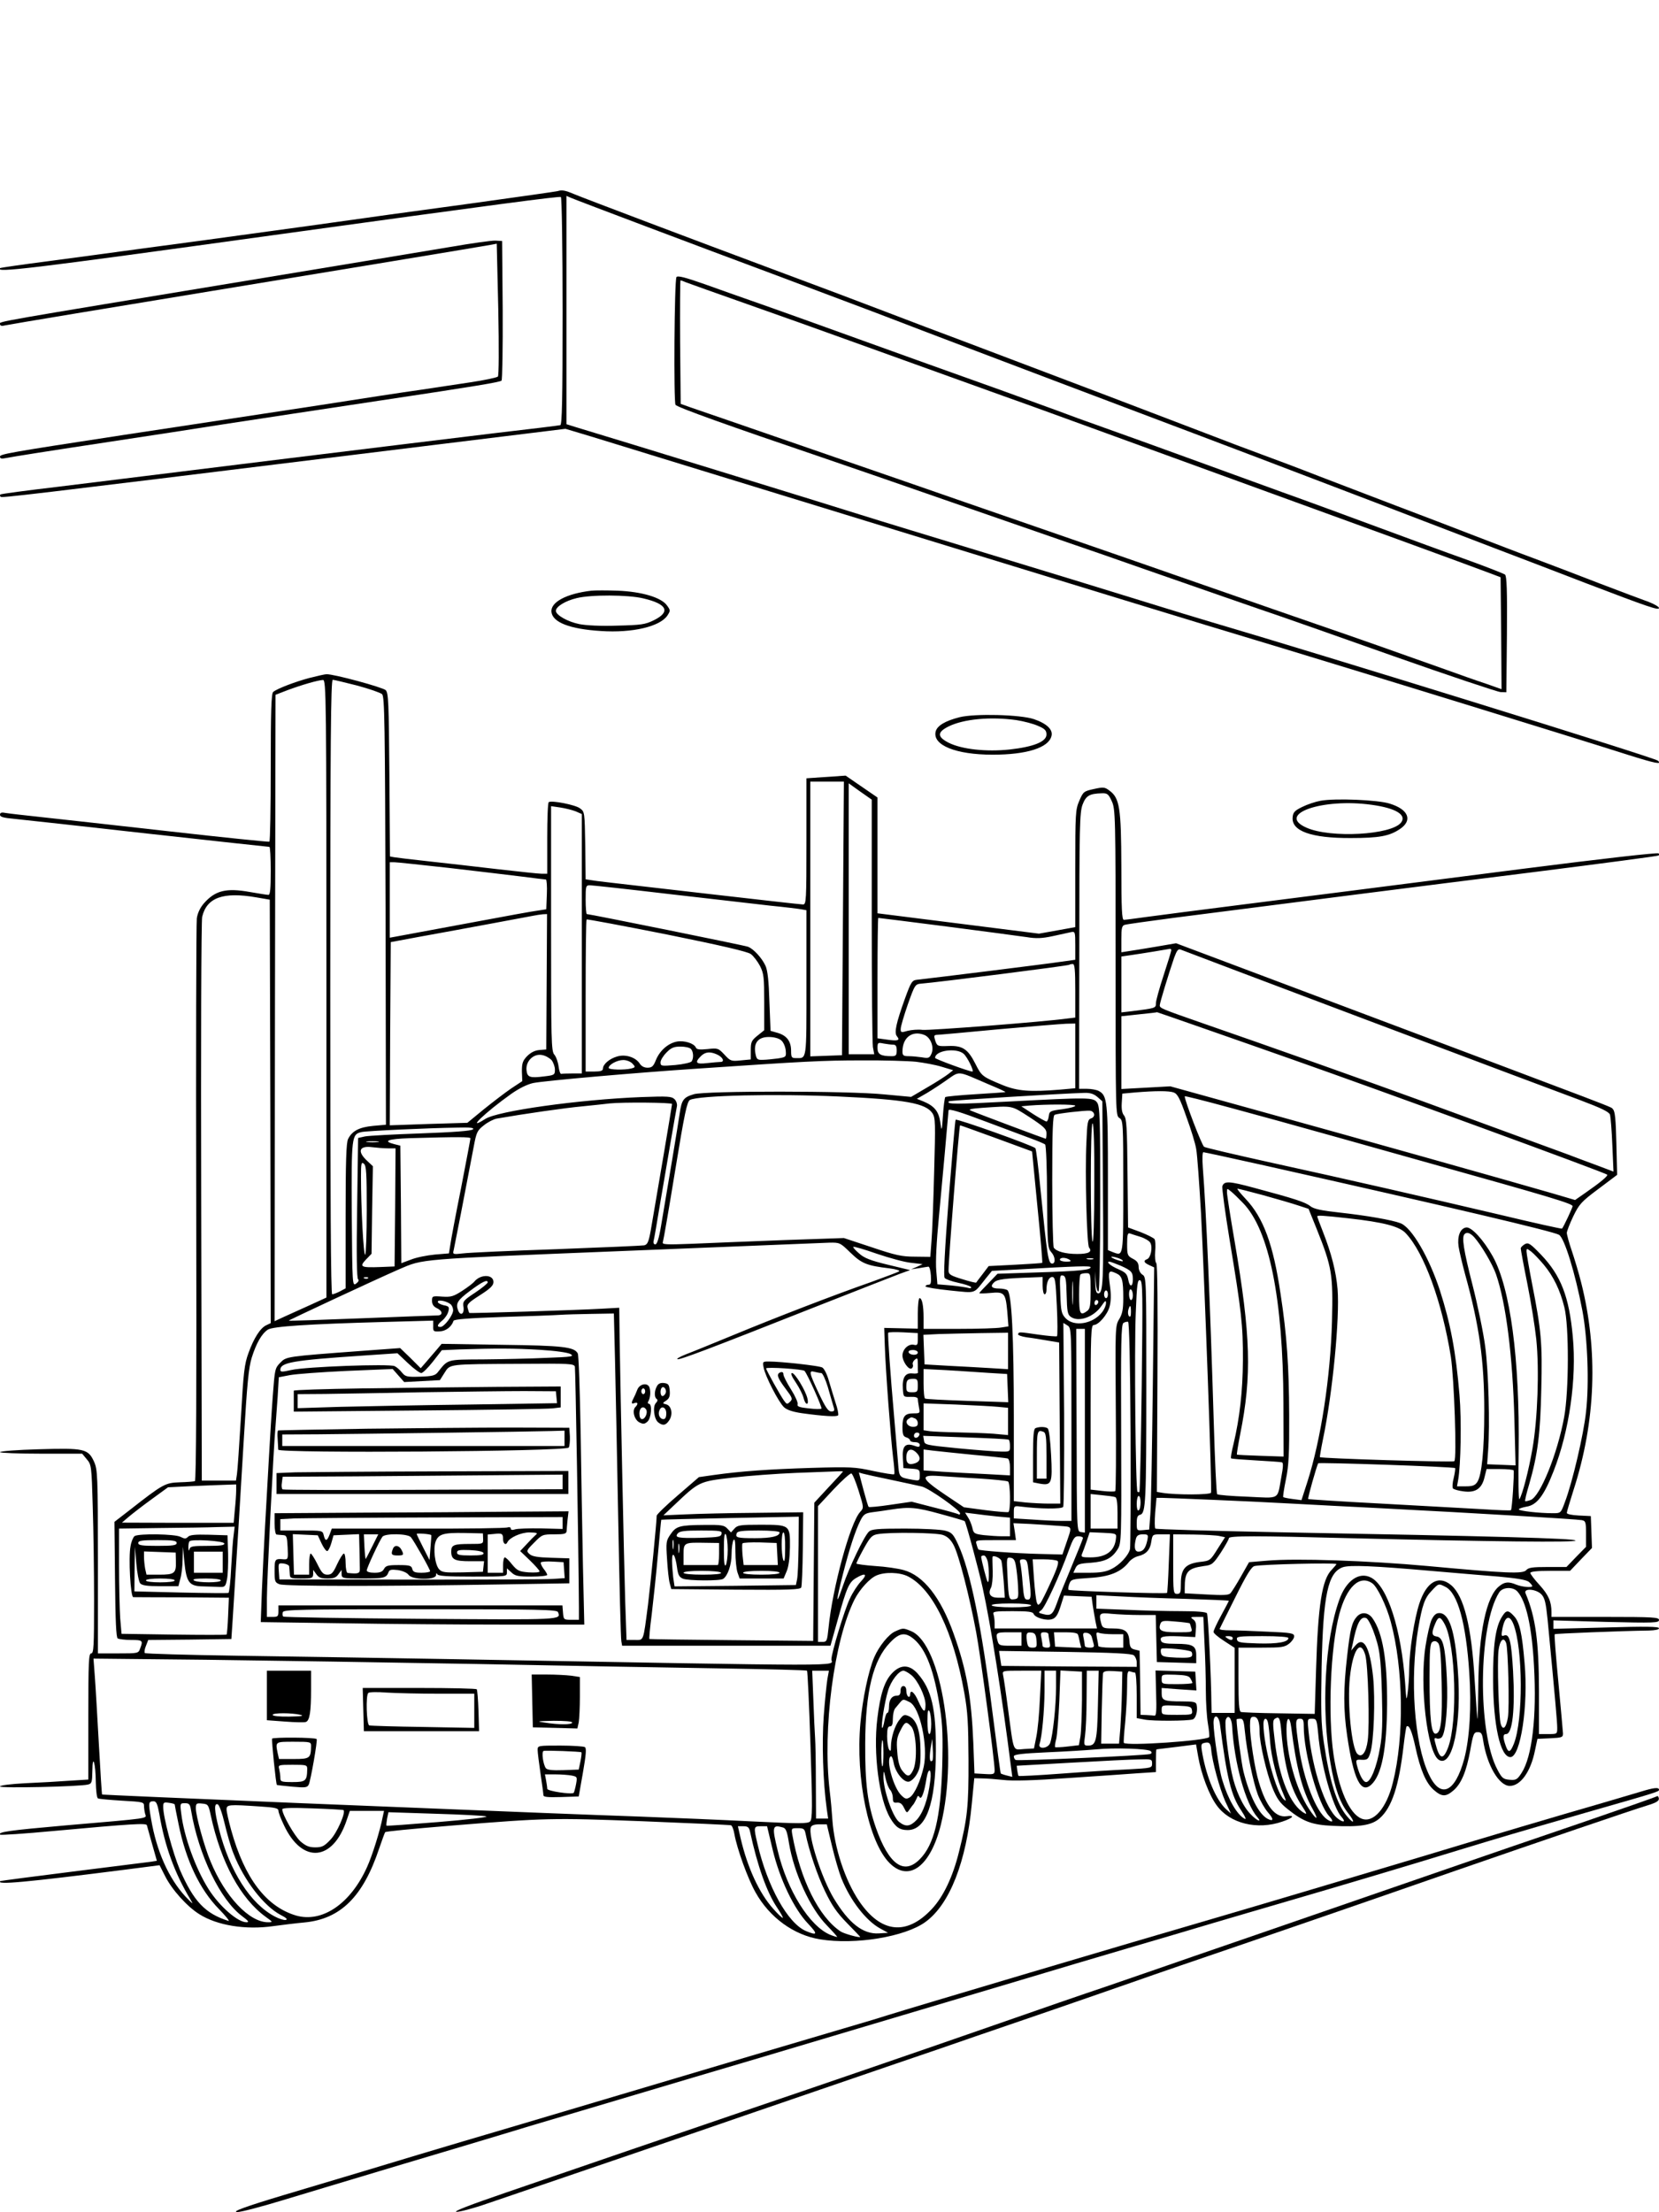 <?xml version="1.0" standalone="no"?>
<!DOCTYPE svg PUBLIC "-//W3C//DTD SVG 20010904//EN"
 "http://www.w3.org/TR/2001/REC-SVG-20010904/DTD/svg10.dtd">
<svg version="1.0" xmlns="http://www.w3.org/2000/svg"
 width="864pt" height="1152pt" viewBox="0 0 864 1152"
 preserveAspectRatio="xMidYMid meet">

<g transform="translate(0,1152) scale(0.1,-0.1)"
fill="#000000" stroke="none">
<path d="M2905 10525 c-5 -2 -210 -31 -455 -65 -245 -33 -623 -85 -840 -116
-217 -30 -460 -63 -540 -74 -80 -11 -244 -33 -365 -49 -121 -17 -328 -44 -460
-62 -132 -17 -242 -33 -244 -35 -29 -26 132 -7 1419 171 1173 162 1493 204
1501 199 5 -3 9 -271 9 -595 0 -463 -3 -590 -12 -593 -7 -2 -155 -20 -328 -40
-173 -21 -693 -84 -1155 -141 -462 -57 -972 -120 -1134 -140 -162 -19 -297
-37 -299 -40 -3 -3 -2 -8 1 -12 7 -6 88 3 1867 222 l1075 132 130 -39 c71 -22
252 -77 400 -123 696 -214 2547 -782 2805 -860 85 -26 279 -84 430 -130 435
-132 1516 -465 1769 -546 143 -45 179 -52 155 -30 -15 15 -1765 557 -2324 721
-52 15 -219 66 -370 113 -151 47 -507 156 -790 242 -283 86 -585 178 -670 205
-161 51 -1288 398 -1482 456 l-48 15 0 594 0 595 23 -10 c32 -14 692 -263
1047 -395 168 -63 413 -155 545 -205 132 -51 353 -135 490 -187 138 -52 333
-126 435 -165 102 -38 266 -101 365 -138 499 -188 956 -362 1285 -488 201 -77
490 -188 642 -246 153 -58 366 -140 475 -182 330 -126 383 -144 383 -130 0 6
-24 20 -52 31 -29 10 -145 54 -258 97 -113 44 -263 101 -335 128 -71 26 -213
81 -315 120 -102 40 -284 109 -405 155 -121 46 -303 116 -405 155 -102 40
-232 89 -290 110 -58 21 -206 77 -330 125 -124 47 -344 131 -490 187 -146 55
-359 136 -475 180 -115 44 -262 99 -325 123 -63 23 -212 80 -330 125 -207 79
-284 108 -635 239 -349 130 -963 362 -1007 381 -45 19 -62 22 -83 15z"/>
<path d="M2345 10234 c-110 -18 -569 -95 -1020 -169 -1381 -228 -1325 -218
-1325 -232 0 -9 8 -12 23 -8 21 5 619 104 1082 180 584 96 1433 236 1456 241
l26 5 8 -341 c4 -208 3 -346 -2 -351 -5 -5 -70 -19 -144 -30 -74 -11 -193 -29
-266 -40 -73 -10 -309 -46 -525 -80 -216 -33 -512 -78 -658 -100 -146 -22
-303 -46 -350 -53 -615 -94 -650 -101 -650 -114 0 -10 8 -12 27 -8 40 8 237
39 548 86 289 44 389 59 585 90 132 20 557 85 825 125 493 74 619 95 627 103
4 4 7 170 6 368 l-3 359 -35 2 c-19 1 -125 -14 -235 -33z"/>
<path d="M3523 10077 c-11 -17 -15 -649 -5 -665 8 -13 285 -112 757 -272 127
-43 433 -149 680 -235 248 -86 527 -183 620 -215 94 -32 256 -88 360 -125 263
-92 669 -233 735 -255 30 -10 294 -103 585 -206 292 -103 544 -187 560 -188
l30 -1 3 301 c2 233 -1 304 -10 312 -7 5 -96 40 -198 77 -102 36 -311 113
-465 170 -154 57 -379 140 -500 183 -121 44 -344 125 -495 180 -151 55 -345
125 -430 155 -85 30 -198 71 -250 91 -52 19 -176 64 -275 100 -99 35 -301 108
-450 161 -515 186 -770 277 -865 310 -52 18 -159 56 -237 84 -105 37 -144 47
-150 38z m49 -27 c13 -5 158 -57 323 -115 165 -58 392 -139 505 -180 184 -66
403 -145 825 -297 77 -27 187 -67 245 -88 58 -21 458 -167 890 -324 708 -257
1270 -462 1405 -513 l50 -19 3 -291 2 -292 -82 29 c-46 15 -148 51 -228 80
-193 69 -482 171 -655 230 -77 26 -342 119 -590 205 -247 86 -571 199 -720
250 -148 51 -373 129 -500 173 -126 44 -493 171 -815 282 -322 111 -607 210
-635 219 l-50 18 -3 321 c-1 177 0 322 2 322 3 0 15 -4 28 -10z"/>
<path d="M3080 8444 c-130 -15 -214 -60 -208 -111 6 -54 96 -89 258 -99 162
-11 308 23 346 81 16 25 16 27 -3 53 -30 41 -131 71 -256 76 -56 2 -118 2
-137 0z m270 -40 c125 -29 144 -70 55 -114 -45 -22 -65 -25 -191 -28 -83 -3
-163 1 -197 8 -60 12 -122 47 -122 69 0 22 49 52 107 66 75 19 269 18 348 -1z"/>
<path d="M1613 7990 c-72 -19 -168 -55 -190 -73 -10 -7 -13 -98 -13 -393 0
-210 -3 -385 -7 -387 -5 -2 -240 22 -523 54 -283 32 -582 65 -665 74 -82 9
-165 18 -182 21 -25 5 -33 3 -33 -9 0 -11 18 -16 73 -21 39 -4 353 -38 697
-77 344 -38 628 -69 633 -69 4 0 7 -56 7 -125 0 -93 -3 -125 -12 -125 -7 0
-51 7 -97 15 -123 22 -180 8 -239 -59 -20 -23 -33 -51 -37 -78 -3 -24 -5 -692
-3 -1485 2 -956 0 -1444 -7 -1446 -5 -2 -41 -5 -79 -6 -76 -3 -85 -7 -265
-148 l-75 -58 3 -300 c2 -216 6 -302 14 -307 7 -4 38 -8 70 -8 60 0 63 -3 47
-44 -9 -26 -11 -26 -115 -26 l-105 0 0 478 c0 451 -2 479 -20 520 -31 68 -51
72 -289 65 -110 -3 -201 -10 -201 -15 0 -4 96 -8 214 -8 l214 0 24 -29 c24
-28 25 -35 31 -247 4 -121 7 -342 7 -491 0 -236 -2 -273 -15 -273 -13 0 -15
-43 -15 -329 l0 -328 -97 -6 c-54 -4 -158 -10 -230 -13 -77 -4 -133 -11 -133
-17 0 -10 412 -1 458 10 20 5 22 11 23 72 1 92 17 41 18 -61 1 -42 5 -79 11
-83 5 -3 61 -8 125 -12 108 -6 115 -7 115 -27 0 -12 3 -31 6 -42 7 -25 37 -21
-418 -60 -293 -26 -351 -34 -337 -48 3 -3 126 5 275 19 415 38 486 42 489 30
1 -5 14 -49 27 -97 l25 -88 -31 -5 c-17 -2 -200 -25 -406 -51 -206 -26 -377
-48 -379 -50 -22 -20 126 -7 652 60 l178 23 29 -57 c35 -70 114 -158 178 -198
93 -59 242 -83 387 -62 44 6 117 15 161 19 188 18 305 134 389 386 15 44 29
82 31 84 4 4 123 16 354 35 484 39 513 40 987 22 246 -10 453 -19 460 -21 6
-2 14 -23 18 -47 13 -74 69 -230 109 -301 73 -132 200 -224 337 -246 182 -30
442 13 548 90 127 91 214 315 242 615 l13 134 40 -1 c23 0 73 -4 111 -8 47 -6
158 -3 340 10 149 10 312 21 363 25 l92 6 0 59 c0 32 1 59 3 59 1 1 48 6 104
13 l102 13 11 -63 c16 -92 57 -201 97 -255 68 -94 211 -129 341 -84 57 19 69
35 22 28 -58 -8 -106 50 -144 178 -21 68 -46 229 -46 293 0 39 3 47 19 47 21
0 31 -25 31 -80 0 -58 36 -211 66 -288 24 -59 39 -80 79 -112 82 -66 127 -83
236 -88 141 -7 203 3 244 39 64 56 101 170 125 379 6 52 13 96 15 99 13 12 28
-23 46 -105 26 -121 55 -188 95 -224 42 -37 63 -38 102 -5 42 35 69 100 89
210 15 86 19 95 39 95 18 0 23 -7 28 -42 20 -131 83 -238 139 -238 56 0 109
74 131 184 l13 61 66 3 c62 3 67 5 67 25 -1 12 -11 132 -24 267 -13 135 -22
247 -19 250 3 3 343 17 491 19 32 1 52 5 52 12 0 9 -72 10 -275 4 l-275 -7 0
22 0 22 275 -8 c251 -6 275 -5 275 10 0 14 -27 16 -280 16 l-280 0 0 24 c0 55
-15 90 -61 141 -27 29 -49 58 -49 64 0 7 34 11 103 11 l104 0 57 60 57 59 -3
83 -3 83 -62 3 c-38 2 -63 7 -63 14 0 6 16 59 35 119 116 359 129 725 40 1079
-13 52 -36 128 -50 169 -14 41 -25 82 -25 91 0 8 15 47 33 85 31 64 42 77 132
144 l97 73 -4 164 c-3 127 -7 167 -18 178 -18 16 126 -39 -1570 599 l-705 265
-105 -18 c-58 -10 -122 -20 -142 -23 l-38 -6 0 69 c0 57 3 70 18 74 9 3 123
19 252 36 575 74 1304 167 1889 240 348 44 636 82 639 85 3 3 3 8 0 11 -6 5
-282 -26 -713 -81 -774 -99 -1101 -141 -1450 -185 -220 -28 -447 -57 -504 -65
-58 -8 -110 -15 -118 -15 -10 0 -13 54 -13 278 -1 307 -9 356 -62 395 -25 19
-32 19 -82 8 -51 -11 -55 -14 -75 -61 -20 -46 -21 -66 -21 -353 l0 -305 -94
-17 -95 -17 -420 53 -421 53 0 301 0 302 -83 57 -83 57 -102 -7 -102 -7 0
-328 c0 -310 -1 -329 -18 -329 -10 0 -231 25 -492 55 -591 68 -569 65 -607 71
l-33 5 -2 176 c-3 175 -3 176 -28 194 -24 18 -146 42 -162 32 -5 -2 -8 -87 -8
-189 l0 -184 -28 0 c-15 0 -119 11 -232 24 -113 13 -275 32 -360 41 -85 9
-165 19 -177 21 l-22 4 -3 425 c-3 378 -5 426 -19 441 -16 15 -273 85 -309 83
-8 0 -47 -9 -87 -19z m87 -1619 l0 -1608 -83 -38 c-45 -20 -106 -48 -135 -61
l-52 -24 2 1631 3 1631 65 25 c73 27 156 51 182 52 17 1 18 -86 18 -1608z
m160 1579 c63 -17 121 -37 130 -45 13 -14 15 -143 18 -1129 l2 -1113 -67 -6
c-72 -7 -109 -26 -130 -68 -10 -18 -13 -122 -13 -401 l0 -377 -30 -16 c-16 -8
-34 -15 -40 -15 -7 0 -10 490 -10 1600 0 1273 3 1600 13 1600 6 0 64 -14 127
-30z m2530 -1212 l-5 -713 -82 -3 -83 -3 0 716 0 715 88 0 87 0 -5 -712z m150
-7 c0 -345 3 -643 6 -663 l7 -38 -67 0 -66 0 0 705 0 706 60 -43 60 -42 0
-625z m1250 617 c19 -41 20 -74 20 -840 0 -787 0 -798 20 -810 19 -12 20 -24
20 -356 0 -370 1 -363 -53 -343 l-27 11 0 375 c0 399 -3 430 -48 454 -12 6
-39 11 -61 11 l-41 0 1 718 c0 651 2 721 17 762 18 47 36 57 100 59 29 1 35
-4 52 -41z m-2792 -53 l32 -14 0 -675 0 -676 -50 0 c-27 0 -53 -1 -57 -2 -5
-2 -11 16 -14 39 -3 23 -13 51 -22 61 -16 17 -17 72 -17 656 l0 638 48 -7 c26
-4 62 -13 80 -20z m-657 -295 c145 -17 316 -37 379 -45 63 -8 118 -15 123 -15
4 0 7 -35 5 -77 l-3 -78 -45 -7 c-25 -3 -157 -27 -295 -53 -335 -62 -404 -75
-442 -82 l-33 -6 0 197 0 196 23 0 c13 0 143 -14 288 -30z m1138 -135 c212
-24 451 -52 531 -61 80 -8 155 -17 168 -20 l22 -4 0 -379 c0 -413 3 -391 -56
-391 -21 0 -24 4 -24 38 0 49 -22 79 -69 93 l-38 11 -6 152 c-3 104 -9 162
-20 186 -18 40 -62 89 -92 100 -18 7 -824 170 -839 170 -3 0 -6 34 -6 75 0 70
1 75 22 75 11 0 195 -20 407 -45z m-2144 -18 l70 -12 3 -1103 2 -1102 -23 -11
c-31 -14 -65 -67 -93 -145 -21 -57 -26 -100 -39 -332 -9 -147 -18 -282 -21
-299 l-5 -33 -89 0 -89 0 -3 1453 c-2 798 0 1466 5 1483 24 100 109 131 282
101z m1512 -439 l-2 -353 -36 -3 c-24 -2 -45 -13 -64 -32 -23 -24 -27 -37 -27
-79 l2 -51 -59 -39 c-32 -22 -96 -71 -143 -109 l-84 -69 -202 -6 -202 -7 2
477 3 477 145 27 c244 44 553 102 590 109 19 4 45 8 57 9 l22 1 -2 -352z
m1063 144 c14 -10 35 -38 48 -62 20 -40 22 -59 22 -190 l0 -145 -35 -28 c-31
-25 -35 -33 -35 -76 l0 -48 -52 -5 c-49 -5 -54 -4 -85 30 -32 34 -35 35 -89
29 -41 -4 -56 -2 -60 8 -9 22 -61 38 -99 31 -46 -9 -89 -47 -109 -96 -13 -33
-21 -40 -44 -40 -17 0 -32 8 -40 21 -21 33 -73 50 -116 38 -41 -11 -76 -41
-76 -64 0 -11 -12 -15 -45 -15 l-45 0 0 393 c0 217 2 396 5 399 3 2 190 -33
417 -78 281 -57 420 -89 438 -102z m1022 143 c194 -25 381 -50 415 -55 49 -8
79 -7 135 5 40 9 83 18 96 21 21 4 22 2 22 -70 l0 -74 -72 -10 c-64 -10 -676
-86 -752 -94 -26 -3 -31 -10 -63 -98 -46 -128 -57 -178 -42 -196 18 -22 6 -26
-50 -18 l-51 7 0 313 c0 173 2 314 4 314 3 0 164 -20 358 -45z m1168 -123 c0
-5 -18 -64 -40 -131 -22 -67 -40 -132 -40 -145 0 -26 -1 -26 -127 -42 l-53 -6
0 145 0 146 48 7 c26 4 81 12 122 19 41 7 78 13 83 14 4 0 7 -3 7 -7z m1020
-364 c525 -198 1023 -385 1107 -416 114 -43 153 -62 158 -77 3 -11 9 -82 12
-158 l6 -138 -82 31 c-44 16 -118 44 -163 61 -95 35 -324 119 -748 274 -288
105 -804 288 -1145 406 -218 76 -225 79 -225 94 0 13 46 163 75 248 14 38 21
47 34 42 9 -4 446 -169 971 -367z m-1520 153 l0 -140 -42 -5 c-121 -17 -719
-63 -754 -59 -22 3 -57 0 -77 -5 -34 -10 -37 -9 -36 11 0 12 17 69 37 127 37
104 38 105 72 108 78 6 765 93 769 98 2 2 10 4 18 4 10 0 13 -30 13 -139z
m671 -197 c134 -47 341 -119 459 -161 464 -163 1629 -589 1640 -600 6 -6 -36
-41 -111 -93 l-56 -39 -119 35 c-238 69 -988 280 -1534 431 l-455 126 -127 -7
-128 -7 0 190 0 189 93 10 c50 5 93 10 93 11 1 0 111 -38 245 -85z m-671 -143
l0 -168 -77 -7 c-159 -13 -223 -8 -300 23 -107 44 -111 47 -143 111 -39 77
-67 96 -141 93 -55 -2 -58 -1 -68 27 -8 26 -7 30 7 31 9 0 154 13 322 29 168
15 326 28 353 29 l47 1 0 -169z m-787 110 c34 -13 53 -64 38 -98 -10 -23 -16
-25 -49 -19 -20 3 -52 6 -69 6 -28 0 -33 4 -33 24 0 73 50 111 113 87z m-745
-28 c12 -10 22 -33 24 -53 3 -34 2 -35 -42 -42 -25 -3 -59 -7 -77 -7 -29 -1
-33 2 -39 34 -10 55 15 85 70 85 27 0 52 -7 64 -17z m583 -23 c14 0 19 -7 19
-30 0 -26 -4 -30 -27 -30 -56 0 -73 10 -73 42 0 29 2 30 31 24 17 -3 40 -6 50
-6z m-1053 -22 c13 -13 16 -47 4 -65 -4 -6 -42 -15 -85 -19 -73 -6 -77 -6 -77
14 0 11 14 34 31 51 24 25 39 31 73 31 23 0 47 -5 54 -12z m1420 -25 c20 -17
57 -93 46 -93 -17 0 -194 65 -194 71 0 39 110 54 148 22z m-1284 -4 c31 -14
42 -39 18 -39 -9 0 -41 -3 -69 -6 -58 -7 -67 2 -33 36 23 23 48 25 84 9z
m-861 -30 c9 -12 17 -34 17 -49 0 -27 -3 -29 -54 -35 -77 -10 -90 -5 -94 32
-5 47 37 88 81 79 18 -3 40 -16 50 -27z m421 -18 c16 -17 16 -19 -6 -25 -36
-9 -118 -7 -118 3 0 17 44 41 76 41 17 0 38 -8 48 -19z m1476 10 c41 -5 102
-16 134 -26 l60 -18 -24 -19 c-14 -11 -63 -43 -110 -70 l-85 -50 -140 13
c-186 19 -931 19 -991 1 -54 -16 -64 -29 -74 -99 -8 -56 -63 -386 -97 -585
-11 -67 -21 -98 -30 -98 -9 0 -12 8 -8 23 3 12 16 87 29 167 38 225 86 503 91
527 3 12 -2 29 -12 39 -16 15 -34 16 -173 11 -326 -13 -748 -72 -813 -114
-105 -67 -2 33 136 131 40 28 82 49 113 56 58 12 523 53 854 75 561 38 656 43
855 43 116 1 244 -3 285 -7z m382 -119 c48 -20 86 -37 84 -39 -1 -1 -71 -6
-154 -11 -84 -5 -155 -12 -159 -15 -3 -4 -9 -46 -12 -94 -6 -87 -7 -87 -14
-37 -8 56 -30 84 -87 108 l-35 14 33 19 c19 10 68 41 110 70 87 59 56 61 234
-15z m961 -41 c20 -8 32 -31 66 -128 24 -65 47 -140 51 -168 5 -27 16 -178 25
-335 18 -356 58 -1437 52 -1453 -4 -12 -184 -12 -252 -1 l-30 5 3 591 c2 380
0 594 -6 600 -6 6 -8 33 -6 62 3 28 1 56 -3 63 -5 7 -38 23 -73 37 l-65 24 -3
283 c-2 238 -5 285 -18 300 -10 12 -14 32 -12 65 l3 49 65 6 c109 9 178 9 203
0z m-398 -23 l26 -23 3 -460 c4 -478 1 -540 -24 -540 -11 0 -15 14 -16 58 l-1
57 4 -55 c2 -32 8 -53 14 -50 5 4 9 193 9 483 0 416 -2 480 -16 500 -19 28
-42 28 -457 6 -280 -15 -331 -15 -315 1 4 5 576 40 705 44 30 1 49 -5 68 -21z
m-1345 2 c347 -16 451 -35 486 -87 16 -25 16 -50 9 -307 -4 -155 -10 -317 -14
-361 l-6 -80 -80 1 c-68 0 -101 7 -225 49 l-145 48 -320 -11 c-176 -7 -389
-15 -474 -19 -130 -5 -154 -4 -149 8 3 8 32 175 64 372 49 300 62 360 77 369
45 24 447 33 777 18z m2615 -218 c99 -28 310 -87 470 -132 618 -173 735 -208
735 -221 0 -8 -47 -108 -55 -117 -2 -2 -147 30 -322 72 -391 92 -788 183
-1208 275 -176 39 -326 74 -334 79 -11 6 -101 240 -101 263 0 6 348 -88 815
-219z m-3485 179 c0 -7 -76 -457 -111 -659 -11 -60 -17 -73 -34 -77 -11 -2
-216 -11 -455 -20 -239 -8 -459 -18 -489 -22 -53 -6 -54 -5 -48 18 5 22 63
320 104 537 14 75 18 85 53 112 21 17 51 32 67 35 137 24 358 56 448 64 61 6
124 13 140 15 67 7 325 5 325 -3z m2100 -9 c0 -5 -30 -13 -67 -18 -64 -8 -68
-11 -71 -36 -2 -16 -7 -28 -12 -28 -5 0 -37 18 -70 39 l-61 40 43 4 c87 7 238
7 238 -1z m-239 -59 c76 -50 89 -62 89 -85 0 -16 -2 -28 -4 -28 -4 0 -359 133
-391 147 -14 6 4 10 60 14 163 11 149 14 246 -48z m-226 -24 c88 -33 192 -72
230 -86 39 -14 74 -29 78 -33 5 -4 10 -127 10 -273 2 -253 3 -266 23 -289 20
-22 22 -58 4 -58 -21 0 -26 36 -61 385 -11 116 -23 213 -27 216 -16 15 -409
155 -415 148 -3 -2 -18 -186 -36 -408 -21 -274 -28 -408 -21 -416 6 -7 37 -18
70 -25 34 -7 63 -17 67 -22 3 -6 -3 -8 -13 -5 -11 3 -51 9 -90 13 l-72 6 -6
72 c-4 45 1 147 14 281 15 156 48 523 50 553 0 10 58 -7 195 -59z m563 39 c2
-9 -5 -19 -16 -22 -17 -6 -20 -19 -24 -124 -8 -160 2 -534 14 -549 18 -22 -3
-33 -62 -33 -61 0 -109 13 -122 33 -4 7 -8 164 -8 350 0 261 3 339 13 342 17
7 157 23 182 21 11 0 21 -8 23 -18z m1 -365 c0 -187 -4 -310 -9 -298 -12 29
-12 615 0 615 6 0 10 -112 9 -317z m-509 239 l185 -68 28 -288 c16 -158 27
-290 25 -292 -2 -2 -66 -6 -141 -10 l-138 -7 -31 -41 c-18 -23 -33 -43 -34
-45 -2 -2 -35 6 -73 18 -60 18 -71 25 -71 44 -1 50 55 757 60 757 3 0 88 -31
190 -68z m-2727 47 c-8 -8 -100 -15 -270 -21 -142 -5 -274 -12 -293 -16 l-35
-8 -5 -364 c-4 -244 -2 -367 5 -372 6 -4 2 -13 -10 -22 -20 -14 -20 -12 -23
361 -2 406 -1 416 51 428 25 6 350 21 497 23 71 2 91 -1 83 -9z m-13 -47 c0
-4 -22 -121 -49 -260 -28 -139 -53 -273 -56 -296 l-7 -43 -73 -6 c-41 -4 -97
-15 -124 -26 l-51 -19 -2 306 -3 306 -32 8 c-62 16 -33 27 80 31 252 7 317 7
317 -1z m-482 -19 c-16 -2 -40 -2 -55 0 -16 2 -3 4 27 4 30 0 43 -2 28 -4z
m54 -33 l38 0 -2 -307 -3 -308 -74 -3 c-102 -4 -111 1 -75 39 l29 30 3 228 4
228 -31 29 c-52 49 -40 79 28 70 24 -3 61 -6 83 -6z m4563 -89 c977 -219 1502
-343 1534 -361 28 -15 85 -200 122 -395 27 -143 36 -378 19 -527 -12 -116 -71
-368 -110 -470 -21 -58 -22 -58 -63 -58 -70 0 -177 12 -177 20 0 4 18 10 39
14 55 8 92 57 142 185 82 209 121 482 100 701 -19 208 -62 318 -165 426 -57
59 -66 65 -85 55 -11 -7 -21 -16 -21 -22 0 -6 15 -88 34 -182 19 -95 40 -226
47 -292 16 -158 7 -415 -20 -569 -20 -115 -52 -238 -68 -263 -5 -6 -6 106 -4
250 6 481 -43 850 -135 1015 -48 86 -111 154 -138 150 -31 -4 -47 -45 -40 -98
4 -25 19 -90 34 -145 74 -266 100 -450 100 -711 0 -206 -13 -335 -36 -371 -12
-18 -24 -23 -60 -23 l-46 0 6 33 c14 80 18 312 7 442 -19 227 -47 374 -102
545 -56 172 -147 328 -205 350 -43 17 -177 40 -312 55 -101 11 -139 19 -158
34 -26 21 -82 39 -291 95 -133 36 -157 37 -167 9 -3 -8 14 -135 38 -281 61
-368 70 -443 69 -627 -1 -160 -17 -301 -49 -435 -10 -39 -15 -72 -13 -74 2 -3
60 -7 129 -11 69 -4 130 -8 136 -10 8 -2 7 -24 -3 -77 -22 -121 -3 -110 -176
-102 -84 3 -155 9 -158 13 -4 3 -12 175 -18 381 -19 627 -39 1091 -57 1323 -3
42 -2 77 3 77 4 0 148 -31 318 -69z m-4675 -232 c0 -125 -4 -230 -8 -233 -9
-5 -22 247 -22 407 0 69 2 78 15 67 13 -10 15 -50 15 -241z m4563 37 c137
-140 209 -498 211 -1041 l1 -280 -120 4 c-66 2 -121 5 -123 6 -2 2 6 50 17
107 61 304 55 512 -29 1003 -22 128 -40 243 -40 256 0 22 0 22 23 3 12 -10 39
-36 60 -58z m106 40 c69 -19 151 -43 181 -53 l55 -18 42 -104 c80 -200 86
-236 80 -481 -8 -293 -58 -617 -128 -836 l-31 -96 -46 6 c-25 3 -47 8 -49 10
-2 2 4 44 14 92 15 72 18 135 17 334 -1 256 -12 418 -45 633 -38 257 -89 396
-182 494 -27 29 -47 53 -42 53 4 0 64 -15 134 -34z m441 -120 c187 -21 269
-42 302 -79 95 -101 188 -357 234 -642 17 -112 32 -532 18 -544 -8 -7 -693 14
-700 21 -1 2 6 44 16 93 50 239 88 632 76 782 -8 92 -32 186 -76 298 -16 41
-30 78 -30 80 0 7 24 6 160 -9z m-1080 -97 c22 -7 46 -21 51 -31 13 -24 2 -78
-17 -85 -21 -8 -17 -18 11 -31 l26 -12 -7 -602 c-4 -332 -9 -639 -13 -683 l-6
-80 -32 -3 c-32 -3 -33 -2 -33 36 0 30 4 41 18 44 29 8 32 64 32 675 0 552 0
563 -20 575 -12 8 -20 24 -20 40 0 20 -8 32 -30 43 -28 15 -30 19 -30 76 0 48
3 60 14 56 8 -3 33 -11 56 -18z m1737 -1 c36 -40 95 -139 114 -193 52 -149 87
-424 96 -758 l6 -238 -74 3 -74 3 5 70 c10 136 2 415 -15 542 -9 71 -39 215
-66 321 -47 183 -57 250 -42 265 12 13 29 7 50 -15z m-3247 -82 c58 -56 85
-67 203 -81 32 -4 55 -11 50 -15 -4 -4 -69 -28 -143 -55 -200 -70 -500 -186
-720 -277 -107 -44 -219 -90 -249 -101 -30 -12 -49 -23 -43 -25 13 -4 161 52
707 268 220 87 424 166 452 177 l53 19 -116 28 c-91 22 -124 35 -150 59 -19
16 -33 32 -30 34 2 3 58 -13 123 -36 65 -22 145 -44 178 -47 l60 -7 -30 -14
-30 -13 40 6 c22 4 45 7 50 8 6 0 11 -20 13 -46 2 -38 0 -48 -12 -48 -9 0 -16
-4 -16 -9 0 -4 57 -14 127 -21 142 -14 120 -21 188 64 l31 38 149 8 c298 17
365 19 365 11 0 -14 -55 -20 -275 -27 l-210 -7 -47 -49 c-27 -27 -48 -50 -48
-52 0 -2 26 -2 58 1 73 7 79 0 88 -98 l6 -76 -38 -6 c-22 -4 -121 -7 -221 -7
l-183 0 0 58 c0 64 -8 102 -21 102 -5 0 -9 -36 -9 -80 l0 -79 -87 2 -88 2 3
-90 c4 -128 31 -485 43 -583 6 -46 9 -86 6 -89 -3 -3 -52 5 -109 17 -96 21
-119 22 -323 16 -222 -7 -366 -17 -508 -37 l-77 -11 -110 -95 c-61 -52 -110
-100 -110 -106 0 -32 -32 -356 -45 -462 -26 -199 -21 -185 -70 -185 l-42 0 -7
203 c-6 200 -24 1051 -29 1365 l-2 162 -90 -5 c-117 -7 -688 -25 -691 -22 -1
1 -5 12 -8 24 -6 20 2 29 63 68 55 35 71 51 71 69 0 40 -66 42 -99 3 -7 -9
-36 -31 -64 -49 -45 -29 -58 -33 -104 -30 -51 4 -53 3 -53 -22 0 -18 8 -30 25
-38 31 -14 33 -38 3 -38 -13 0 -191 -7 -397 -15 -206 -8 -375 -14 -377 -12 -2
2 439 208 576 268 126 54 88 51 1150 94 835 34 1037 42 1090 44 53 1 56 0 110
-53z m3610 -62 c50 -60 85 -132 107 -221 25 -97 24 -438 -1 -573 -35 -192
-125 -412 -174 -431 -14 -5 -27 -8 -29 -6 -2 3 7 42 21 88 45 157 58 262 63
496 6 240 0 304 -48 548 -16 83 -29 158 -29 168 0 17 1 17 25 -1 14 -11 43
-42 65 -68z m-2195 24 c7 -7 1 -8 -15 -3 -40 12 -59 26 -25 19 17 -4 35 -11
40 -16z m-275 2 c11 -7 7 -10 -17 -10 -18 0 -33 5 -33 10 0 13 30 13 50 0z
m123 3 c-7 -2 -21 -2 -30 0 -10 3 -4 5 12 5 17 0 24 -2 18 -5z m143 -34 c56
-25 64 -33 64 -71 0 -41 -17 -43 -24 -2 -6 30 -14 38 -50 54 -41 17 -68 40
-48 40 5 0 31 -10 58 -21z m-22 -40 c30 -14 36 -34 36 -129 0 -59 -5 -82 -21
-109 -21 -34 -21 -43 -18 -462 2 -235 1 -430 -3 -434 -3 -3 -33 -3 -67 1 l-61
7 0 428 c0 384 2 429 16 429 25 0 72 54 83 97 7 27 8 62 2 104 -11 82 -9 87
33 68z m-134 -90 c0 -76 -3 -94 -17 -105 -38 -28 -43 -18 -43 84 0 54 3 102 7
105 3 4 17 7 30 7 22 0 23 -2 23 -91z m-125 -23 c2 -83 5 -102 21 -113 41 -30
120 -2 160 56 20 29 24 32 24 15 0 -12 -9 -33 -21 -48 -48 -61 -146 -77 -190
-30 -21 23 -24 36 -27 126 -4 90 -2 100 13 96 15 -3 18 -17 20 -102z m32 -38
c-2 -29 -3 -8 -3 47 0 55 1 79 3 53 2 -26 2 -71 0 -100z m-3670 126 c-3 -3
-12 -4 -19 -1 -8 3 -5 6 6 6 11 1 17 -2 13 -5z m3513 -39 c0 -25 5 -45 10 -45
6 0 10 10 10 23 0 40 12 67 30 67 15 0 18 -17 24 -151 4 -84 4 -154 1 -157 -2
-3 -46 1 -97 8 -104 15 -101 15 -106 2 -1 -5 19 -12 45 -16 26 -3 75 -11 109
-17 l60 -10 3 -420 3 -419 -60 0 c-32 0 -87 3 -121 6 l-61 7 0 430 c0 427 -11
655 -34 669 -6 4 -25 8 -43 8 -39 0 -48 12 -25 33 17 15 53 20 200 25 l52 2 0
-45z m516 -524 c-4 -300 -9 -548 -12 -550 -2 -2 -7 -2 -10 1 -10 10 -17 744
-9 930 6 153 9 176 23 171 13 -6 14 -65 8 -552z m-3406 541 c0 -5 -29 -29 -65
-53 -62 -41 -66 -46 -61 -76 5 -35 -16 -48 -28 -17 -14 36 -4 53 62 102 64 48
92 61 92 44z m3360 -68 c0 -13 -4 -24 -10 -24 -5 0 -10 14 -10 31 0 17 4 28
10 24 6 -3 10 -17 10 -31z m-130 6 c0 -11 -4 -20 -10 -20 -5 0 -10 9 -10 20 0
11 5 20 10 20 6 0 10 -9 10 -20z m-3423 -52 c7 -6 13 -20 13 -31 0 -25 -46
-87 -66 -87 -21 0 -17 12 11 35 13 11 27 32 30 46 6 23 3 27 -24 32 -17 4 -31
12 -31 18 0 13 47 4 67 -13z m3373 13 c0 -6 -4 -13 -10 -16 -5 -3 -10 1 -10 9
0 9 5 16 10 16 6 0 10 -4 10 -9z m170 -53 c0 -21 -3 -29 -10 -22 -5 5 -7 19
-4 32 9 31 14 27 14 -10z m-2687 -250 c3 -134 11 -513 17 -843 6 -330 13 -610
16 -622 l4 -23 543 0 542 0 39 139 c46 166 58 192 95 214 49 29 61 20 25 -18
-18 -19 -44 -59 -58 -90 -28 -58 -96 -283 -96 -316 0 -37 161 -37 -2025 2
-330 6 -812 13 -1072 17 -259 4 -475 10 -479 14 -3 4 -1 21 6 37 l12 31 217 2
216 3 7 105 c27 430 40 630 58 940 17 286 25 368 41 420 24 76 52 125 84 146
26 17 209 29 606 40 l255 7 0 -29 c-1 -27 2 -29 34 -27 32 1 62 24 72 55 3 8
80 14 254 20 137 4 272 9 299 11 28 2 102 4 166 5 l116 2 6 -242z m2685 -384
c1 -318 0 -589 -3 -601 -8 -33 -53 -82 -96 -103 -28 -15 -59 -20 -118 -20
l-81 0 11 24 c10 21 20 24 80 28 76 6 110 23 140 71 19 31 20 49 18 600 -2
478 0 570 12 578 8 5 19 7 24 6 6 -3 11 -208 13 -583z m-308 49 l0 -503 -52 0
c-29 0 -97 3 -150 7 l-98 6 0 33 c0 31 2 33 33 29 103 -13 216 -14 224 -2 4 6
6 225 5 485 l-4 473 21 -13 c21 -13 21 -17 21 -515z m70 -34 l0 -530 -21 3
c-21 3 -21 4 -22 530 l-2 528 23 0 22 0 0 -531z m-870 476 c0 -28 -3 -32 -20
-28 -28 7 -60 -23 -60 -56 0 -31 33 -77 48 -67 6 4 9 13 6 20 -3 7 2 19 11 26
13 11 15 8 15 -24 0 -20 0 -39 1 -43 1 -5 -13 -7 -29 -5 -38 4 -54 -22 -50
-81 3 -42 3 -42 41 -41 23 1 37 -3 37 -11 0 -7 3 -27 6 -44 6 -30 5 -31 -28
-31 -46 0 -58 -15 -58 -71 0 -39 4 -49 20 -54 11 -3 20 -11 20 -16 0 -5 11 -9
25 -9 15 0 25 -6 25 -14 0 -12 -6 -13 -30 -4 -46 15 -62 -3 -58 -66 l3 -51 43
-3 c40 -3 42 -5 42 -34 0 -29 -1 -30 -37 -24 -71 13 -70 11 -76 89 -3 39 -13
151 -21 247 -18 203 -34 423 -30 430 1 3 36 4 78 2 l76 -4 0 -33z m470 -60 l0
-95 -97 6 c-54 3 -152 9 -218 12 l-120 7 -3 77 -3 77 78 4 c43 1 142 4 221 5
l142 2 0 -95z m-470 -8 c0 -17 -42 -15 -48 1 -2 7 7 12 22 12 15 0 26 -6 26
-13z m365 -106 l100 -6 3 -74 3 -73 -213 7 c-117 4 -216 9 -220 12 -5 2 -8 38
-8 79 l0 75 118 -6 c64 -4 162 -10 217 -14z m-365 -66 c0 -32 -2 -35 -30 -35
-26 0 -30 4 -30 28 0 35 6 42 37 42 20 0 23 -5 23 -35z m418 -111 l52 -5 0
-71 0 -71 -77 7 c-43 3 -127 6 -188 7 -60 1 -125 4 -142 6 l-33 5 0 70 0 70
168 -6 c92 -4 191 -9 220 -12z m-434 -60 c9 -3 16 -15 16 -25 0 -14 -7 -19
-25 -19 -29 0 -45 28 -24 41 17 11 14 10 33 3z m24 -86 c-6 -18 -28 -21 -28
-4 0 9 7 16 16 16 9 0 14 -5 12 -12z m465 -25 c4 -2 7 -17 7 -34 0 -28 -1 -29
-47 -28 -27 0 -127 8 -223 17 -171 17 -175 18 -178 41 l-4 24 219 -8 c120 -4
221 -9 226 -12z m-479 -69 c22 -22 20 -43 -6 -53 -33 -12 -48 -3 -48 28 0 44
25 55 54 25z m296 -10 c91 -8 171 -17 178 -19 7 -3 12 -22 12 -46 l0 -42 -127
7 c-71 3 -172 9 -225 12 l-98 7 0 54 0 55 48 -6 c26 -3 121 -13 212 -22z
m2508 -69 c2 -2 -1 -25 -7 -51 -7 -26 -8 -51 -4 -55 5 -5 29 -12 54 -15 62 -9
96 13 110 72 l11 44 69 0 c37 0 70 -3 72 -7 4 -10 -8 -202 -14 -207 -2 -3 -69
0 -149 5 -80 4 -316 18 -524 29 -209 11 -381 22 -383 24 -4 3 44 171 52 186 4
6 706 -18 713 -25z m-3188 -18 c0 -1 -34 -39 -75 -82 l-74 -80 -3 -360 -3
-360 -425 4 c-234 2 -427 5 -428 6 -2 2 3 59 12 127 8 68 23 206 32 308 9 102
17 186 18 186 0 1 162 5 359 9 l357 7 -1 -148 c-1 -82 -4 -162 -8 -179 l-6
-29 -316 -4 -316 -3 -7 47 c-3 26 -6 65 -6 88 0 54 17 30 26 -37 5 -39 12 -50
31 -58 29 -11 193 -12 209 -1 24 16 44 73 44 129 0 32 5 65 10 73 7 10 10 -8
10 -61 0 -42 5 -90 11 -108 l11 -31 114 0 115 0 16 38 c10 23 16 69 17 125 1
116 0 117 -154 117 -104 0 -119 -2 -135 -20 l-18 -20 -19 20 c-17 18 -31 20
-121 19 -127 -1 -146 -6 -175 -49 -23 -33 -24 -41 -18 -130 3 -52 9 -108 14
-125 l8 -30 336 -3 c281 -2 337 0 341 12 3 8 7 99 8 202 l2 189 -249 -3 c-137
-1 -301 -5 -364 -8 l-115 -5 55 52 c131 124 129 124 301 144 85 10 235 21 334
25 99 4 195 7 213 8 17 1 32 1 32 -1z m82 -101 c27 -87 27 -88 8 -109 -52 -55
-145 -399 -165 -604 -7 -68 -9 -73 -31 -73 l-24 0 0 354 0 353 81 87 c45 48
87 85 93 83 6 -2 23 -43 38 -91z m168 58 c69 -15 141 -30 161 -35 37 -9 199
-123 199 -140 0 -6 -4 -8 -9 -4 -6 3 -62 19 -127 35 l-116 30 -110 -16 c-60
-9 -111 -14 -114 -11 -3 2 -15 44 -28 92 l-23 87 21 -6 c11 -3 77 -18 146 -32z
m457 7 c78 -5 147 -12 153 -16 12 -7 14 -151 2 -159 -4 -2 -58 2 -120 10
l-112 15 -100 67 c-123 83 -130 103 -32 96 37 -2 131 -9 209 -13z m-3867 -63
c0 -18 -3 -63 -7 -100 l-6 -68 -291 0 -291 1 35 30 c19 16 73 58 120 92 l85
62 120 6 c66 3 146 6 178 7 l57 2 0 -32z m4578 -34 c8 -2 12 -28 12 -84 l0
-80 -70 0 -70 0 0 90 0 90 58 -6 c31 -3 63 -7 70 -10z m132 -28 c0 -19 -4 -38
-10 -41 -6 -4 -10 10 -10 34 0 23 5 41 10 41 6 0 10 -15 10 -34z m370 14 c124
-5 313 -14 420 -20 107 -6 323 -17 480 -25 467 -24 1003 -56 1028 -61 20 -4
22 -10 22 -72 l0 -67 -51 -52 -51 -53 -98 0 c-78 0 -100 -3 -111 -16 -17 -21
-103 -17 -514 21 -305 28 -685 41 -835 28 l-95 -8 -42 -74 c-23 -41 -48 -80
-55 -88 -10 -10 -40 -11 -126 -6 l-112 6 0 27 c0 86 15 103 100 115 42 5 48
10 88 70 23 36 42 69 42 75 0 13 139 13 630 0 738 -18 1185 -23 1175 -12 -10
11 -407 22 -1550 43 -346 7 -633 15 -638 19 -4 3 -4 41 -1 83 l7 77 31 0 c17
0 132 -5 256 -10z m-1412 -74 c67 -18 124 -35 126 -37 7 -8 74 -256 94 -349
40 -181 100 -557 147 -929 l7 -54 -28 7 c-16 4 -30 9 -32 11 -2 1 -21 144 -43
316 -57 451 -116 741 -179 876 -25 54 -33 63 -67 72 -21 6 -115 11 -210 11
-145 0 -174 -3 -188 -16 -26 -26 -103 -187 -135 -282 -38 -112 -38 -88 0 61
34 133 64 225 91 279 16 32 25 38 61 43 24 3 68 9 98 14 96 15 132 12 258 -23z
m295 -13 l67 -6 0 -48 0 -49 -42 0 c-24 0 -66 3 -95 6 -48 6 -53 9 -59 38 -4
17 -14 42 -23 55 l-15 24 49 -6 c28 -4 80 -10 118 -14z m325 -49 c70 -6 67 4
32 -99 l-17 -50 -119 3 c-129 3 -312 17 -318 23 -2 2 -7 14 -10 27 -7 22 -7
22 99 22 l106 0 -6 44 -7 44 89 -4 c48 -3 116 -7 151 -10z m-4301 -46 c-4 -24
-9 -100 -13 -171 -3 -70 -10 -129 -14 -132 -3 -2 -115 -1 -248 2 l-242 6 1
116 2 116 7 -87 c4 -48 13 -94 20 -103 10 -11 34 -15 106 -15 l93 0 10 38 c6
20 12 66 12 102 l2 65 7 -77 c11 -109 25 -128 98 -129 31 -1 70 -2 87 -3 26
-1 30 3 37 39 5 22 7 83 6 135 l-3 95 -97 3 c-72 2 -100 -1 -109 -11 -11 -11
-17 -11 -39 0 -28 15 -216 18 -239 4 -7 -5 -17 -28 -21 -52 -12 -60 0 -266 14
-266 6 0 121 -1 255 -1 l243 -2 -4 -95 c-2 -52 -6 -96 -8 -97 -3 -2 -127 -2
-276 0 l-271 4 -7 81 c-3 45 -6 169 -6 274 l0 193 213 3 c116 1 252 3 301 5
l88 2 -5 -42z m2541 5 c-3 -16 -17 -18 -107 -21 -119 -3 -140 1 -121 23 10 12
37 15 122 15 99 0 109 -2 106 -17z m302 7 c0 -20 -42 -30 -128 -30 -93 0 -104
3 -95 26 4 11 30 14 114 14 63 0 109 -4 109 -10z m-270 -90 c0 -36 -5 -72 -10
-80 -7 -10 -10 15 -10 80 0 65 3 90 10 80 5 -8 10 -44 10 -80z m299 8 c0 -56
-3 -76 -9 -63 -12 28 -12 145 0 145 6 0 10 -34 9 -82z m821 69 c24 -8 41 -24
56 -52 27 -49 84 -272 118 -455 24 -129 96 -671 96 -718 0 -21 -4 -23 -52 -20
l-53 3 -6 160 c-10 238 -35 380 -103 569 -67 188 -157 302 -260 330 -28 8 -95
18 -148 21 -54 4 -98 10 -98 13 0 4 17 39 38 77 34 61 43 71 73 76 62 11 302
8 339 -4z m902 -17 c-6 -67 -51 -100 -133 -100 -45 0 -50 2 -44 18 4 9 15 38
24 65 l16 48 70 -3 c68 -3 70 -4 67 -28z m163 -12 c-9 -41 -22 -58 -46 -58
-20 0 -24 24 -13 68 5 16 14 22 36 22 28 0 29 -2 23 -32z m112 -119 c-3 -83
-7 -152 -9 -154 -6 -6 -506 10 -513 16 -3 4 -1 17 4 31 9 24 15 25 105 31 104
6 163 30 204 81 10 14 32 28 48 32 43 10 64 33 70 76 6 38 7 38 52 38 l45 0
-6 -151z m265 142 l28 -6 -39 -61 c-38 -61 -39 -62 -95 -68 -73 -10 -96 -36
-96 -112 0 -47 -2 -54 -20 -54 -19 0 -20 7 -20 155 l0 155 108 -1 c59 -1 119
-4 134 -8z m-712 -10 c0 -5 -27 -71 -59 -148 -32 -76 -67 -162 -77 -192 -21
-59 -31 -67 -72 -56 -25 6 -26 8 -9 20 19 14 95 178 142 308 24 66 31 77 51
77 13 0 24 -4 24 -9z m-2133 -53 c-2 -13 -4 -5 -4 17 -1 22 1 32 4 23 2 -10 2
-28 0 -40z m-2587 27 c0 -12 -18 -15 -100 -15 -82 0 -100 3 -100 15 0 12 18
15 100 15 82 0 100 -3 100 -15z m248 -2 c3 -10 -19 -13 -86 -13 -78 0 -91 -2
-95 -17 -3 -12 -5 -9 -6 8 0 14 2 29 6 33 13 12 176 2 181 -11z m2369 -45 c-2
-13 -4 -5 -4 17 -1 22 1 32 4 23 2 -10 2 -28 0 -40z m208 -10 c0 -32 -3 -58
-7 -58 -5 0 -46 0 -93 0 l-85 0 0 54 c0 64 2 64 115 62 l70 -1 0 -57z m303 0
l3 -58 -89 0 -89 0 -6 53 c-2 28 -3 56 0 60 3 4 44 6 91 5 l87 -3 3 -57z
m-3132 -38 c2 -63 -7 -70 -86 -70 l-67 0 -7 31 c-3 17 -6 45 -6 61 l0 29 83
-3 82 -3 1 -45z m244 -5 l0 -55 -75 0 -75 0 0 55 0 55 75 0 75 0 0 -55z m3984
4 c8 -39 8 -114 0 -107 -5 5 -33 113 -34 131 0 4 6 7 14 7 7 0 16 -14 20 -31z
m71 4 c3 -9 8 -56 12 -104 l6 -89 -35 0 c-40 0 -54 20 -37 52 6 11 10 50 9 86
-1 37 -2 70 -1 74 2 12 40 -4 46 -19z m76 -28 c4 -22 9 -69 11 -105 3 -61 2
-65 -20 -68 -28 -4 -29 1 -35 121 -5 96 -5 98 16 95 16 -2 23 -12 28 -43z m63
-7 c18 -149 18 -168 -2 -168 -17 0 -20 10 -26 83 -3 45 -9 92 -12 105 -5 18
-2 22 14 22 17 0 22 -8 26 -42z m153 34 c9 -6 1 -34 -32 -106 -24 -53 -49
-104 -56 -113 -11 -13 -14 -13 -20 4 -3 10 -10 64 -14 121 l-7 102 58 0 c33 0
64 -4 71 -8z m1453 -17 c0 -2 -11 -15 -24 -29 -51 -50 -72 -185 -82 -523 l-7
-228 -186 3 c-102 1 -192 5 -198 7 -10 3 -13 46 -13 170 l0 165 119 0 c105 0
121 2 145 21 14 11 26 28 26 38 0 16 -15 19 -137 24 -75 4 -163 7 -195 7 -33
0 -58 3 -56 8 2 4 38 78 82 165 58 117 84 159 100 162 38 9 426 18 426 10z
m490 -35 c118 -10 278 -24 355 -30 98 -9 145 -17 158 -28 9 -8 17 -18 17 -21
0 -10 -53 -5 -83 7 -40 17 -61 15 -89 -8 -67 -52 -107 -242 -109 -520 -1 -102
-3 -178 -5 -170 -1 8 -8 99 -14 201 -16 279 -56 438 -122 494 -65 55 -129 18
-166 -95 -26 -79 -52 -244 -53 -342 0 -40 -4 -95 -8 -123 -6 -46 -7 -42 -13
50 -20 281 -92 506 -178 550 -62 32 -130 -16 -165 -116 -76 -212 -95 -570 -46
-850 23 -134 50 -208 93 -262 37 -47 31 -60 -7 -15 -54 64 -91 184 -121 388
-14 95 -15 164 -11 390 8 377 33 492 111 519 37 12 158 7 456 -19z m-3695 -10
c4 -6 -30 -10 -94 -10 -61 0 -101 4 -101 10 0 6 38 10 94 10 53 0 98 -4 101
-10z m305 0 c0 -6 -38 -10 -95 -10 -57 0 -95 4 -95 10 0 6 38 10 95 10 57 0
95 -4 95 -10z m669 -19 c129 -66 236 -287 293 -606 18 -99 21 -160 22 -350 1
-242 -6 -305 -50 -480 -32 -129 -81 -232 -141 -296 -131 -140 -265 -126 -378
40 -74 109 -130 279 -140 425 -2 34 -8 102 -14 151 -38 322 23 785 130 997 27
52 78 109 114 124 44 19 120 17 164 -5z m-3819 -21 c0 -6 -32 -10 -75 -10 -43
0 -75 4 -75 10 0 6 32 10 75 10 43 0 75 -4 75 -10z m240 0 c0 -13 -120 -13
-140 0 -10 7 9 10 63 10 45 0 77 -4 77 -10z m5997 -15 c26 -18 74 -117 96
-200 66 -243 71 -601 11 -838 -33 -134 -102 -213 -164 -187 -63 26 -118 152
-145 333 -30 206 -16 558 30 731 38 143 106 207 172 161z m382 -19 c63 -33
106 -188 123 -446 12 -175 2 -341 -26 -448 -48 -179 -125 -212 -186 -79 -75
161 -98 496 -54 757 21 122 34 159 70 196 36 39 36 39 73 20z m374 -24 c45
-50 75 -182 86 -386 15 -267 -10 -475 -65 -559 -22 -34 -29 -38 -62 -35 -33 3
-40 8 -63 52 -105 195 -100 753 9 924 18 28 72 30 95 4z m125 -15 c17 -18 23
-43 32 -132 40 -418 50 -533 50 -562 0 -33 0 -33 -47 -33 l-48 0 0 223 c-1
261 -17 384 -70 510 -12 28 56 23 83 -6z m-2337 -57 c4 -25 10 -62 14 -82 l8
-38 -267 0 -266 0 0 29 c0 16 -3 36 -6 45 -5 14 7 16 99 16 81 0 106 -3 110
-14 8 -21 70 -38 98 -27 18 6 29 24 42 65 l18 57 72 -3 72 -3 6 -45z m487 34
c122 -4 222 -8 222 -10 0 -1 -18 -36 -40 -76 -22 -40 -40 -79 -40 -86 0 -7 25
-28 55 -47 l55 -36 0 -169 0 -170 -60 0 -60 0 -1 48 c-1 138 -17 461 -23 471
-5 7 -52 11 -134 11 -70 0 -198 3 -284 7 l-158 6 0 35 0 35 123 -6 c67 -4 222
-10 345 -13z m-808 -34 c0 -6 -40 -10 -99 -10 -56 0 -103 4 -106 10 -4 6 32
10 99 10 64 0 106 -4 106 -10z m566 -50 l83 0 3 -122 3 -123 103 -3 102 -3 0
40 c0 51 -17 61 -108 61 -52 0 -71 4 -75 15 -9 23 9 27 96 24 l82 -4 3 40 c3
29 -1 43 -14 52 -16 12 -14 13 18 13 l35 0 6 -137 c4 -75 7 -186 7 -246 0 -61
5 -139 11 -174 6 -35 9 -66 6 -69 -18 -19 -428 -47 -444 -30 -2 2 1 50 7 106
5 56 10 140 10 187 0 74 2 84 16 79 9 -3 20 -6 25 -6 5 0 9 -53 9 -119 l0
-118 43 -8 c44 -8 221 -7 248 1 17 5 28 44 21 77 -3 14 -15 17 -77 17 -92 0
-105 5 -105 41 l0 29 91 -7 90 -6 -3 49 -3 49 -104 3 -103 3 3 -118 c3 -90 1
-118 -8 -117 -7 1 -26 2 -43 3 l-30 1 -2 167 -3 167 -25 6 c-21 5 -26 13 -28
45 -4 51 -23 65 -88 65 -45 0 -52 3 -58 23 -15 57 -11 60 55 53 34 -3 99 -6
145 -6z m260 -43 c1 -1 5 -12 8 -24 7 -23 6 -23 -74 -23 -84 0 -100 9 -86 46
6 14 17 16 78 10 40 -3 73 -8 74 -9z m-876 -82 l0 -35 -59 0 c-52 0 -59 2 -65
23 -12 45 -9 47 59 47 l65 0 0 -35z m78 -7 c3 -34 1 -38 -21 -38 -21 0 -25 6
-29 35 -5 41 -1 47 27 43 15 -2 21 -12 23 -40z m62 33 c0 -5 3 -23 6 -40 6
-27 4 -31 -15 -31 -11 0 -21 4 -21 9 0 5 -3 23 -6 40 -6 27 -4 31 15 31 11 0
21 -4 21 -9z m154 -3 c3 -7 7 -26 10 -41 l7 -28 -68 3 -68 3 -3 38 -3 37 61 0
c40 0 62 -4 64 -12z m72 -13 c3 -11 8 -28 10 -37 4 -14 -1 -18 -20 -18 -14 0
-26 4 -26 9 0 5 -3 22 -6 39 -6 27 -4 31 15 29 12 -1 24 -10 27 -22z m110 15
l54 0 0 -35 0 -35 -65 0 c-36 0 -65 4 -65 9 0 5 -3 23 -7 41 -5 29 -4 32 11
27 10 -4 42 -7 72 -7z m624 -20 c0 -13 -11 -13 -30 0 -12 8 -11 10 8 10 12 0
22 -4 22 -10z m290 0 c0 -21 -56 -31 -159 -28 -91 3 -106 5 -109 21 -3 15 8
17 132 17 86 0 136 -4 136 -10z m-506 -71 c5 -4 6 -14 4 -21 -4 -10 -25 -12
-81 -10 -63 3 -76 6 -80 22 -3 10 -2 21 1 24 8 8 145 -5 156 -15z m-299 -19
c8 -7 15 -23 15 -36 l0 -24 -352 2 -353 3 -6 39 -6 39 343 -5 c255 -4 348 -9
359 -18z m-3430 -45 c451 -9 1023 -19 1272 -23 248 -4 454 -9 456 -12 3 -3 11
-177 18 -388 11 -330 10 -385 -2 -397 -12 -12 -54 -12 -299 0 -157 8 -418 19
-580 25 -336 12 -416 15 -1795 71 -556 23 -1011 43 -1013 44 -2 1 -9 119 -17
261 -8 143 -17 301 -21 353 l-7 94 584 -6 c321 -4 953 -14 1404 -22z m1834
-79 c-4 -25 -13 -111 -19 -193 -10 -140 -4 -341 16 -485 l7 -48 -32 0 -31 0
-1 188 c0 103 -2 207 -4 232 -2 25 -6 114 -9 198 l-6 152 44 0 43 0 -8 -44z
m1107 -98 c-3 -79 -12 -170 -19 -203 l-12 -60 -52 -3 c-60 -4 -52 -24 -83 208
-11 85 -23 165 -26 178 -4 22 -3 22 97 22 l102 0 -7 -142z m84 55 c0 -96 -17
-253 -31 -290 -11 -29 -64 -34 -55 -5 13 40 25 173 26 275 l0 107 30 0 30 0 0
-87z m135 -63 c-1 -80 -4 -166 -8 -192 l-8 -46 -60 -7 c-33 -4 -62 -5 -64 -3
-2 2 0 21 6 43 5 22 12 111 16 198 l6 158 56 -3 56 -3 0 -145z m83 -29 c-4
-190 -10 -211 -52 -211 -21 0 -22 3 -15 53 4 28 8 116 8 195 l1 142 31 0 31 0
-4 -179z m125 69 c-1 -58 -5 -142 -8 -187 l-7 -83 -46 0 -47 0 3 177 c2 98 5
184 7 191 3 9 20 12 52 10 l48 -3 -2 -105z m357 69 c6 -10 10 -20 10 -23 0 -3
-36 -6 -80 -6 -79 0 -80 0 -80 26 0 25 1 25 70 23 56 -2 73 -6 80 -20z m8
-166 c3 -22 1 -23 -77 -23 -80 0 -81 0 -81 25 0 26 0 26 78 23 71 -3 77 -5 80
-25z m146 -75 c36 -280 58 -369 111 -447 21 -32 27 -48 17 -42 -40 21 -87 103
-116 201 -18 57 -45 240 -46 298 0 50 28 42 34 -10z m63 -9 c11 -190 70 -402
131 -471 27 -32 -3 -19 -35 15 -41 41 -80 127 -98 214 -21 99 -39 258 -31 278
11 30 31 9 33 -36z m257 -36 c16 -177 49 -293 109 -381 22 -34 25 -42 11 -34
-73 39 -133 185 -155 377 -11 90 -11 108 1 115 23 14 27 5 34 -77z m-190 5
c10 -100 42 -257 67 -324 12 -31 35 -71 51 -90 33 -37 32 -52 -1 -35 -46 25
-93 118 -125 246 -11 45 -36 232 -36 271 0 2 8 4 19 4 16 0 19 -11 25 -72z
m120 50 c3 -13 8 -58 11 -101 6 -77 36 -196 70 -272 14 -33 14 -37 2 -26 -40
32 -107 280 -107 394 0 33 18 36 24 5z m121 -25 c26 -207 57 -326 110 -421 36
-64 23 -64 -19 0 -65 99 -116 279 -116 414 0 67 17 71 25 7z m65 5 c0 -138 76
-406 132 -465 26 -28 20 -38 -11 -17 -57 40 -120 201 -146 372 -20 137 -20
152 5 152 17 0 20 -7 20 -42z m75 -35 c14 -165 76 -384 122 -435 24 -27 10
-31 -21 -7 -63 49 -131 253 -151 452 -7 66 -6 67 18 67 23 0 25 -4 32 -77z
m-557 -84 c5 -62 44 -203 73 -269 l30 -64 -27 24 c-51 49 -99 161 -122 287 -8
44 -7 53 7 56 28 8 36 1 39 -34z m-315 -8 c7 -7 6 -12 -4 -15 -25 -8 -689 -37
-699 -31 -6 3 -10 12 -10 19 0 10 42 15 173 21 94 4 208 11 252 15 98 10 275
4 288 -9z m7 -64 c0 -24 -2 -24 -127 -31 -71 -3 -226 -13 -346 -22 -120 -9
-220 -14 -222 -12 -2 1 -5 14 -7 28 l-3 25 285 16 c157 9 315 17 353 17 64 2
67 1 67 -21z m-5170 -264 c28 -166 79 -306 161 -443 18 -30 15 -28 -26 15 -86
93 -150 236 -178 402 -15 86 -14 93 13 93 14 0 20 -13 30 -67z m80 50 c0 -3 9
-49 20 -102 38 -189 111 -341 210 -442 36 -37 58 -64 50 -62 -121 38 -181 101
-253 266 -37 88 -87 273 -87 328 0 23 3 25 30 21 17 -2 30 -6 30 -9z m85 -30
c39 -233 153 -468 267 -552 31 -23 37 -31 22 -31 -46 0 -141 83 -198 173 -68
108 -128 274 -142 393 -7 53 -6 54 19 54 22 0 27 -5 32 -37z m103 -28 c53
-244 155 -432 286 -527 38 -27 38 -28 12 -28 -98 0 -224 133 -300 318 -32 76
-76 236 -76 275 0 26 3 28 33 25 31 -3 33 -6 45 -63z m72 -41 c12 -51 32 -122
46 -156 54 -139 158 -274 246 -320 29 -15 38 -23 26 -26 -9 -2 -34 6 -55 17
-128 66 -237 236 -293 458 -24 95 -26 135 -6 127 8 -3 23 -45 36 -100z m183
89 c79 -5 97 -9 97 -22 0 -9 13 -43 29 -76 95 -202 255 -189 327 28 l16 47 89
0 89 0 -7 -32 c-13 -69 -54 -201 -82 -262 -86 -190 -233 -290 -369 -251 -155
46 -268 193 -338 445 -13 47 -24 95 -24 107 0 26 9 27 173 16z m436 -19 c13
-12 -34 -119 -68 -154 -32 -34 -44 -40 -79 -40 -32 0 -49 7 -77 31 -31 28 -95
140 -95 167 0 8 50 9 158 5 86 -3 159 -7 161 -9z m744 -33 c10 -4 -102 -17
-249 -29 -147 -12 -269 -21 -271 -19 -2 2 0 19 3 37 l7 33 246 -8 c135 -4 254
-10 264 -14z m1800 -154 c15 -63 37 -138 49 -168 47 -117 129 -222 203 -262
l40 -22 -48 -3 c-82 -5 -156 52 -235 183 -63 105 -135 328 -119 370 4 10 19
15 45 15 l38 0 27 -113z m-427 76 c39 -181 88 -317 140 -395 19 -28 33 -53 31
-55 -3 -2 -25 19 -49 46 -74 82 -135 215 -171 369 l-14 62 28 0 c23 0 30 -5
35 -27z m118 -95 c37 -154 111 -309 185 -386 51 -54 49 -63 -11 -38 -95 40
-201 231 -253 454 -21 89 -20 92 18 92 l32 0 29 -122z m52 116 c17 -4 23 -19
33 -82 26 -156 111 -341 198 -429 29 -30 53 -57 53 -59 0 -2 -17 3 -37 11
-107 45 -224 232 -273 439 -30 124 -28 135 26 120z m119 -31 c18 -89 62 -220
102 -302 35 -73 61 -111 114 -165 38 -39 69 -71 69 -72 0 -7 -84 16 -102 28
-113 75 -210 270 -252 506 -5 31 -4 32 29 32 30 0 35 -4 40 -27z"/>
<path d="M3977 4398 c8 -44 78 -180 106 -206 15 -14 45 -24 92 -31 115 -16
184 -20 190 -11 3 5 -3 35 -14 67 -10 32 -26 84 -35 115 -9 32 -24 62 -34 67
-17 9 -213 31 -279 31 -31 0 -32 -1 -26 -32z m213 -17 c16 -18 93 -191 88
-196 -3 -4 -34 -3 -67 1 -48 5 -61 10 -57 21 3 8 -12 42 -34 77 -22 35 -40 70
-40 79 0 10 -5 14 -15 11 -23 -9 -18 -26 25 -84 37 -49 39 -55 25 -69 -15 -15
-18 -14 -31 4 -19 26 -94 160 -94 169 0 9 193 -4 200 -13z m87 -11 c7 0 22
-33 34 -72 11 -40 25 -85 29 -100 8 -24 6 -28 -11 -28 -16 0 -30 21 -65 95
-51 109 -53 120 -21 111 12 -3 27 -6 34 -6z"/>
<path d="M4145 4320 c18 -27 36 -63 40 -80 4 -16 11 -30 17 -30 6 0 7 11 3 28
-10 42 -65 132 -80 132 -9 0 -2 -18 20 -50z"/>
<path d="M3421 4301 c-14 -25 -14 -58 -1 -66 6 -4 5 -12 -4 -21 -18 -18 -10
-84 12 -101 24 -19 40 -16 58 12 20 31 11 75 -17 82 -20 5 -20 6 1 20 16 11
20 23 18 51 -3 32 -7 37 -30 40 -18 2 -30 -3 -37 -17z m46 -35 c-4 -9 -11 -16
-17 -16 -11 0 -14 33 -3 44 11 10 26 -11 20 -28z m3 -106 c0 -20 -5 -30 -15
-30 -18 0 -30 24 -21 45 10 28 36 17 36 -15z"/>
<path d="M3319 4283 c-6 -16 -15 -36 -20 -45 -13 -25 -11 -31 6 -24 17 6 20
-5 4 -21 -18 -18 -6 -66 21 -80 20 -10 27 -9 42 4 20 18 26 93 7 93 -5 0 -7 6
-3 12 10 16 14 48 7 71 -8 29 -52 22 -64 -10z m41 -8 c0 -8 -4 -15 -10 -15 -5
0 -10 7 -10 15 0 8 5 15 10 15 6 0 10 -7 10 -15z m5 -95 c10 -16 -5 -50 -21
-50 -9 0 -14 11 -14 30 0 30 21 42 35 20z"/>
<path d="M5393 4083 c-10 -3 -13 -42 -13 -143 l0 -139 35 -7 c62 -11 67 1 59
150 -4 77 -11 134 -18 138 -12 9 -44 9 -63 1z m41 -19 c13 -5 16 -26 16 -125
l0 -119 -25 0 -25 0 0 118 c0 130 2 138 34 126z"/>
<path d="M2273 4490 c-16 -18 -40 -47 -55 -64 l-27 -31 -53 53 -54 52 -204
-15 c-390 -29 -389 -29 -420 -61 -28 -28 -29 -35 -39 -169 -6 -77 -15 -228
-21 -335 -6 -107 -15 -267 -20 -355 -5 -88 -12 -235 -16 -326 l-6 -166 422 -6
c233 -4 612 -7 843 -7 l420 0 -7 303 c-3 166 -9 480 -12 697 -4 217 -10 403
-15 412 -18 34 -77 41 -396 45 l-313 5 -27 -32z m538 1 c82 -5 145 -14 160
-22 21 -13 8 -15 -126 -20 -82 -4 -230 -7 -328 -8 -195 -1 -182 2 -238 -68
-13 -16 -29 -20 -92 -22 -68 -2 -76 0 -94 22 -10 13 -27 28 -38 33 -27 13
-463 -3 -537 -20 -48 -11 -58 -11 -58 0 0 39 61 50 432 75 l178 12 54 -51 c30
-29 62 -52 70 -52 8 0 35 27 61 60 l46 59 92 4 c187 6 285 6 418 -2z m183 -88
c3 -14 19 -941 21 -1253 l0 -65 -40 0 c-39 0 -40 1 -43 38 l-3 37 -740 0 -739
0 0 -30 c0 -27 -3 -30 -30 -30 l-30 0 0 98 c0 88 34 776 45 897 2 28 7 96 11
151 l6 102 57 11 c31 6 165 16 296 22 l240 10 30 -34 30 -34 93 5 93 5 24 38
c30 47 16 45 392 47 261 2 282 1 287 -15z m-88 -1278 c16 -41 27 -40 -714 -35
-391 3 -714 8 -717 12 -4 4 -5 14 -2 23 6 13 86 15 717 15 622 0 711 -2 716
-15z"/>
<path d="M1887 4290 c-196 -3 -357 -8 -357 -12 0 -5 0 -31 0 -59 l0 -50 653 6
c358 3 671 8 695 11 l42 5 0 55 0 54 -337 -2 c-186 -2 -499 -5 -696 -8z m1011
-46 l3 -31 -453 -7 c-249 -3 -553 -9 -675 -12 l-223 -7 0 37 0 36 143 1 c78 1
306 5 507 9 201 3 439 6 530 6 l165 -1 3 -31z"/>
<path d="M1910 4080 c-250 -4 -458 -8 -461 -9 -4 0 -5 -20 -3 -43 1 -24 3 -49
3 -57 1 -20 1499 -10 1513 11 4 7 7 33 6 58 l-3 45 -300 1 c-165 0 -505 -3
-755 -6z m1030 -50 l0 -40 -735 0 -735 0 0 30 0 30 188 1 c233 2 1123 14 1215
17 l67 2 0 -40z"/>
<path d="M1538 3853 l-98 -4 0 -54 0 -55 760 0 760 0 0 60 0 60 -662 -2 c-365
-1 -707 -4 -760 -5z m1392 -50 l0 -38 -725 -3 c-398 -2 -728 -1 -733 2 -5 3
-7 19 -4 35 l4 31 382 2 c209 2 537 4 729 6 l347 3 0 -38z"/>
<path d="M1898 3643 l-468 -3 0 -55 c0 -30 5 -56 10 -56 6 -1 20 -2 33 -3 20
-1 22 -7 25 -64 3 -61 2 -63 -20 -62 -46 4 -48 2 -48 -60 0 -56 2 -61 26 -70
28 -11 542 -11 1144 -1 l365 6 0 65 0 65 -95 3 c-70 2 -99 7 -112 19 -18 16
-17 19 24 60 41 42 44 43 105 43 53 0 63 3 64 18 0 9 3 36 5 60 l5 42 -298 -2
c-164 -2 -508 -4 -765 -5z m1032 -54 l0 -31 -112 3 c-62 1 -123 -1 -135 -5
-15 -5 -23 -3 -23 4 0 7 -7 9 -17 6 -9 -4 -219 -7 -466 -6 l-449 0 -11 -30
c-14 -37 -23 -38 -31 -5 -6 25 -7 25 -116 25 l-110 0 0 30 0 29 73 4 c39 1
370 4 735 5 l662 2 0 -31z m-684 -63 c1 -1 -1 -30 -4 -65 l-5 -65 -33 65 c-18
35 -33 67 -34 71 0 5 70 0 76 -6z m270 -18 c1 -28 1 -28 -67 -28 -85 0 -99 -5
-99 -39 0 -42 17 -51 98 -51 l73 0 -3 -27 -3 -28 -106 -3 c-93 -2 -107 0 -122
16 -22 24 -32 108 -18 145 15 39 42 46 151 44 l95 -2 1 -27z m104 -4 c0 -22
14 -33 22 -16 11 25 71 52 115 52 40 -1 45 -3 33 -13 -8 -7 -30 -29 -48 -49
l-33 -35 50 -48 c28 -27 51 -53 51 -58 0 -5 -24 -7 -57 -5 -50 4 -59 9 -86 41
-16 21 -33 37 -38 37 -5 0 -9 -18 -9 -40 l0 -40 -40 0 -40 0 0 99 0 100 33 3
c42 5 47 2 47 -28z m-945 -22 c11 -23 24 -41 30 -39 5 2 15 21 21 43 l11 39
66 3 67 3 2 -76 c1 -41 2 -87 2 -102 1 -27 -6 -30 -64 -24 -5 1 -10 24 -10 51
0 28 -4 50 -9 50 -5 0 -21 -25 -35 -55 -21 -46 -29 -55 -51 -55 -21 0 -30 10
-52 55 -15 30 -31 55 -35 55 -4 0 -8 -25 -8 -55 l0 -55 -39 0 -40 0 -3 105 -3
106 65 -3 65 -3 20 -43z m264 -14 c-17 -35 -33 -64 -34 -66 -2 -2 -5 26 -7 62
l-3 66 38 0 37 0 -31 -62z m201 47 c18 -22 100 -167 100 -177 0 -4 -20 -8 -44
-8 -35 0 -45 4 -49 20 -4 17 -14 20 -71 20 -55 0 -67 -3 -76 -20 -8 -15 -21
-20 -50 -20 -24 0 -40 5 -40 12 0 13 67 157 82 176 16 18 132 16 148 -3z m378
-82 c3 -10 -15 -13 -67 -13 -57 0 -71 3 -71 15 0 13 12 15 67 13 42 -2 68 -8
71 -15z m420 -90 l3 -41 -58 -4 c-32 -3 -366 -4 -743 -4 l-685 1 -3 43 c-3 42
-2 43 25 40 15 -2 29 -9 29 -15 1 -7 2 -24 3 -38 1 -24 4 -25 61 -25 55 0 60
2 61 23 l0 22 16 -22 c12 -18 25 -23 58 -23 33 0 46 5 58 23 l16 22 0 -22 c1
-22 4 -23 109 -23 111 0 124 3 135 32 5 14 14 16 49 12 25 -4 48 -14 56 -25
19 -27 142 -28 143 -1 0 10 3 12 6 5 3 -10 50 -13 184 -13 177 0 179 0 179 22
l0 21 23 -21 c20 -19 35 -22 105 -22 45 0 82 4 82 9 0 4 -9 20 -20 33 -10 14
-16 28 -13 32 4 4 32 6 63 4 l55 -3 3 -42z"/>
<path d="M2046 3454 c-11 -28 -7 -34 24 -34 33 0 35 3 20 31 -13 23 -36 25
-44 3z"/>
<path d="M4663 3025 c-34 -14 -85 -77 -110 -135 -30 -70 -61 -218 -72 -343
-26 -288 43 -620 152 -729 101 -101 213 -17 267 200 93 376 6 941 -155 1008
-41 17 -42 17 -82 -1z m96 -40 c64 -54 106 -165 137 -363 13 -85 15 -146 11
-302 -8 -266 -42 -407 -117 -482 -83 -84 -161 -27 -228 163 -44 126 -57 229
-56 439 1 271 41 435 129 526 49 52 79 56 124 19z"/>
<path d="M4645 2806 c-39 -41 -61 -110 -76 -236 -22 -179 9 -419 67 -517 28
-48 50 -63 91 -63 96 0 146 138 147 410 1 222 -22 322 -95 405 -43 48 -89 49
-134 1z m100 -8 c34 -26 75 -112 75 -155 0 -46 -11 -41 -37 17 -21 49 -43 66
-43 34 0 -8 -4 -12 -10 -9 -5 3 -10 17 -10 31 0 15 -6 24 -15 24 -9 0 -15 -9
-15 -25 0 -17 -5 -25 -18 -25 -27 0 -42 -20 -42 -57 0 -18 -4 -33 -9 -33 -5 0
-11 -19 -15 -41 -4 -23 -9 -39 -12 -37 -7 7 13 136 31 194 15 51 56 104 80
104 7 0 25 -10 40 -22z m-7 -142 c53 -27 96 -227 73 -335 -16 -73 -48 -144
-72 -160 -18 -11 -24 -10 -44 9 -42 39 -83 188 -56 204 5 3 11 -12 15 -33 8
-49 51 -103 79 -99 12 2 30 19 41 38 17 29 21 51 20 125 -1 103 -20 159 -60
178 -24 10 -29 9 -49 -18 -25 -30 -45 -94 -45 -142 0 -22 -2 -25 -10 -13 -5 8
-10 39 -10 68 0 40 4 52 15 52 11 0 15 11 15 41 0 22 6 47 13 54 6 8 18 21 25
30 16 18 16 18 50 1z m112 -113 c0 -29 -4 -53 -10 -53 -6 0 -10 29 -10 68 0
47 3 63 10 52 5 -8 10 -39 10 -67z m-104 -14 c27 -30 33 -182 9 -228 -18 -36
-30 -36 -58 1 -13 18 -21 49 -24 95 -5 57 -2 76 16 111 24 48 31 50 57 21z
m-145 -139 c0 -34 -2 -65 -5 -68 -4 -3 -6 28 -6 68 0 40 3 71 6 68 3 -4 5 -34
5 -68z m255 -38 c-14 -13 -17 11 -10 60 l9 53 3 -54 c2 -29 1 -56 -2 -59z
m-220 -153 c8 -8 14 -28 14 -42 0 -22 4 -26 22 -24 16 1 26 -6 36 -27 14 -28
15 -29 28 -10 7 10 17 24 22 29 4 6 11 19 16 30 5 15 9 16 15 6 10 -15 25 26
36 97 10 62 28 53 20 -10 -12 -98 -37 -168 -71 -205 -34 -35 -57 -38 -92 -10
-34 27 -83 171 -81 238 1 32 2 31 11 -11 5 -25 16 -52 24 -61z"/>
<path d="M7067 3102 c-26 -29 -35 -63 -51 -205 -20 -171 -20 -281 0 -416 33
-225 71 -304 125 -255 55 50 81 184 83 419 1 231 -23 373 -76 448 -22 31 -57
35 -81 9z m83 -69 c36 -97 41 -135 47 -333 4 -148 2 -216 -10 -281 -17 -101
-49 -179 -72 -179 -16 0 -36 38 -49 91 -5 25 -4 27 26 25 29 -1 34 3 44 35 19
56 27 281 15 397 -17 157 -50 215 -94 161 l-20 -24 8 35 c21 108 41 145 70
134 8 -3 23 -30 35 -61z m-40 -130 c15 -48 24 -369 13 -447 -8 -62 -31 -92
-54 -69 -30 30 -53 262 -39 397 15 143 55 203 80 119z"/>
<path d="M7456 3086 c-9 -19 -23 -81 -32 -138 -32 -207 9 -554 69 -592 72 -45
121 189 99 471 -15 203 -45 293 -96 293 -17 0 -28 -10 -40 -34z m69 -26 c56
-109 67 -504 17 -639 -27 -71 -46 -63 -68 26 -6 21 -4 25 9 20 8 -3 20 0 26 7
21 25 33 169 26 310 -8 161 -20 210 -53 214 -26 4 -28 19 -7 68 16 39 27 38
50 -6z m-17 -302 c4 -199 -3 -261 -30 -266 -24 -5 -33 78 -33 291 0 147 3 179
15 187 10 6 20 5 29 -5 11 -11 16 -58 19 -207z"/>
<path d="M7821 3099 c-33 -53 -46 -152 -45 -329 1 -236 38 -400 90 -400 53 0
94 268 74 489 -13 156 -26 214 -55 245 -31 34 -41 33 -64 -5z m61 -37 c50
-129 51 -500 2 -623 -19 -47 -29 -49 -43 -8 -15 43 -14 59 3 59 33 0 47 131
36 327 -9 158 -19 197 -47 186 -14 -5 -15 -1 -9 33 13 68 37 79 58 26z m-38
-98 c10 -27 18 -336 9 -388 -9 -54 -26 -70 -37 -34 -11 35 -19 319 -12 382 7
56 27 75 40 40z"/>
<path d="M1390 2691 l0 -129 95 -7 c52 -4 101 -5 108 -2 20 7 27 54 27 168 l0
99 -115 0 -115 0 0 -129z m175 -101 c21 -5 4 -8 -57 -9 -53 -1 -88 3 -88 9 0
11 100 11 145 0z"/>
<path d="M2772 2663 l3 -138 116 -3 116 -3 7 32 c3 17 6 78 6 134 l0 102 -46
7 c-26 3 -82 6 -126 6 l-79 0 3 -137z m208 -113 c0 -12 -72 -12 -145 0 -44 6
-38 7 48 9 59 0 97 -3 97 -9z"/>
<path d="M1892 2618 l3 -113 300 0 300 0 -3 105 c-2 58 -6 108 -9 113 -2 4
-137 7 -299 7 l-295 0 3 -112z m395 82 l183 0 0 -89 0 -89 -267 5 c-148 2
-274 6 -280 8 -14 5 -19 156 -5 169 4 5 47 6 96 2 49 -3 172 -6 273 -6z"/>
<path d="M1417 2466 c-3 -10 20 -237 25 -241 2 -1 38 -5 80 -9 68 -6 78 -5 86
11 10 21 47 232 41 237 -9 9 -229 10 -232 2z m203 -38 c-1 -64 -6 -68 -90 -68
l-77 0 -7 31 c-12 60 -13 59 84 59 87 0 90 -1 90 -22z m-20 -120 c-1 -62 -8
-68 -76 -68 -60 0 -64 2 -64 23 0 12 -3 32 -6 45 -6 21 -4 22 70 22 72 0 76
-1 76 -22z"/>
<path d="M2800 2407 c0 -13 7 -68 15 -123 8 -54 15 -105 15 -112 0 -10 22 -12
92 -10 l92 3 22 125 c16 92 19 127 10 132 -6 4 -64 8 -128 8 -117 0 -118 0
-118 -23z m228 -12 c2 -2 0 -23 -5 -47 l-9 -43 -80 -3 c-57 -2 -84 1 -91 10
-14 18 -24 86 -12 90 11 4 193 -3 197 -7z m-51 -121 c29 -6 30 -7 23 -45 -4
-22 -10 -42 -12 -45 -11 -10 -138 9 -138 21 0 7 -3 27 -6 44 l-6 31 55 0 c30
0 68 -3 84 -6z"/>
<path d="M4997 7785 c-75 -19 -116 -44 -124 -74 -18 -71 104 -121 297 -121
177 0 291 36 306 97 9 33 -24 65 -91 88 -71 24 -308 30 -388 10z m297 -15 c38
-6 88 -19 112 -30 36 -15 44 -24 44 -45 0 -37 -66 -64 -192 -78 -121 -13 -249
1 -317 35 -61 31 -61 55 -1 85 79 39 219 52 354 33z"/>
<path d="M6877 7350 c-27 -5 -69 -19 -95 -32 -39 -19 -48 -28 -50 -54 -7 -72
98 -109 303 -108 148 0 201 10 256 47 67 45 45 102 -53 132 -61 20 -286 29
-361 15z m267 -21 c124 -17 183 -52 153 -92 -49 -65 -368 -83 -493 -27 -160
70 82 155 340 119z"/>
<path d="M8545 2190 c-33 -10 -123 -36 -200 -59 -239 -69 -597 -175 -910 -270
-340 -102 -901 -269 -1110 -330 -420 -122 -1582 -467 -1705 -506 -41 -13 -106
-33 -145 -44 -107 -31 -899 -266 -1520 -451 -181 -54 -424 -126 -540 -160
-115 -34 -349 -104 -520 -156 -170 -51 -357 -107 -415 -124 -200 -60 -277 -88
-244 -89 17 -1 127 28 245 64 118 36 396 119 619 186 223 66 455 136 515 154
61 19 238 72 395 118 157 47 425 126 595 177 171 50 560 166 865 257 305 91
688 205 850 253 162 49 412 123 555 165 143 42 341 100 440 130 99 29 268 79
375 110 289 84 668 197 905 270 227 69 291 88 665 196 377 108 380 109 380
119 0 14 -27 11 -95 -10z"/>
<path d="M8629 2166 c-3 -3 -183 -66 -399 -140 -217 -74 -501 -171 -630 -216
-321 -111 -753 -260 -1130 -390 -173 -59 -362 -125 -420 -145 -58 -20 -188
-65 -290 -100 -102 -34 -363 -124 -580 -200 -382 -133 -865 -299 -1310 -450
-118 -40 -379 -130 -580 -198 -201 -69 -495 -170 -653 -224 -190 -65 -278 -99
-260 -101 15 -1 89 18 163 44 136 46 709 242 1110 379 118 41 334 115 480 165
146 50 389 133 540 185 151 51 334 114 405 139 72 24 261 90 420 144 160 55
337 117 395 137 130 46 367 127 610 210 201 69 536 184 1085 375 430 149 923
317 990 337 56 17 69 26 63 43 -2 6 -6 9 -9 6z"/>
</g>
</svg>
